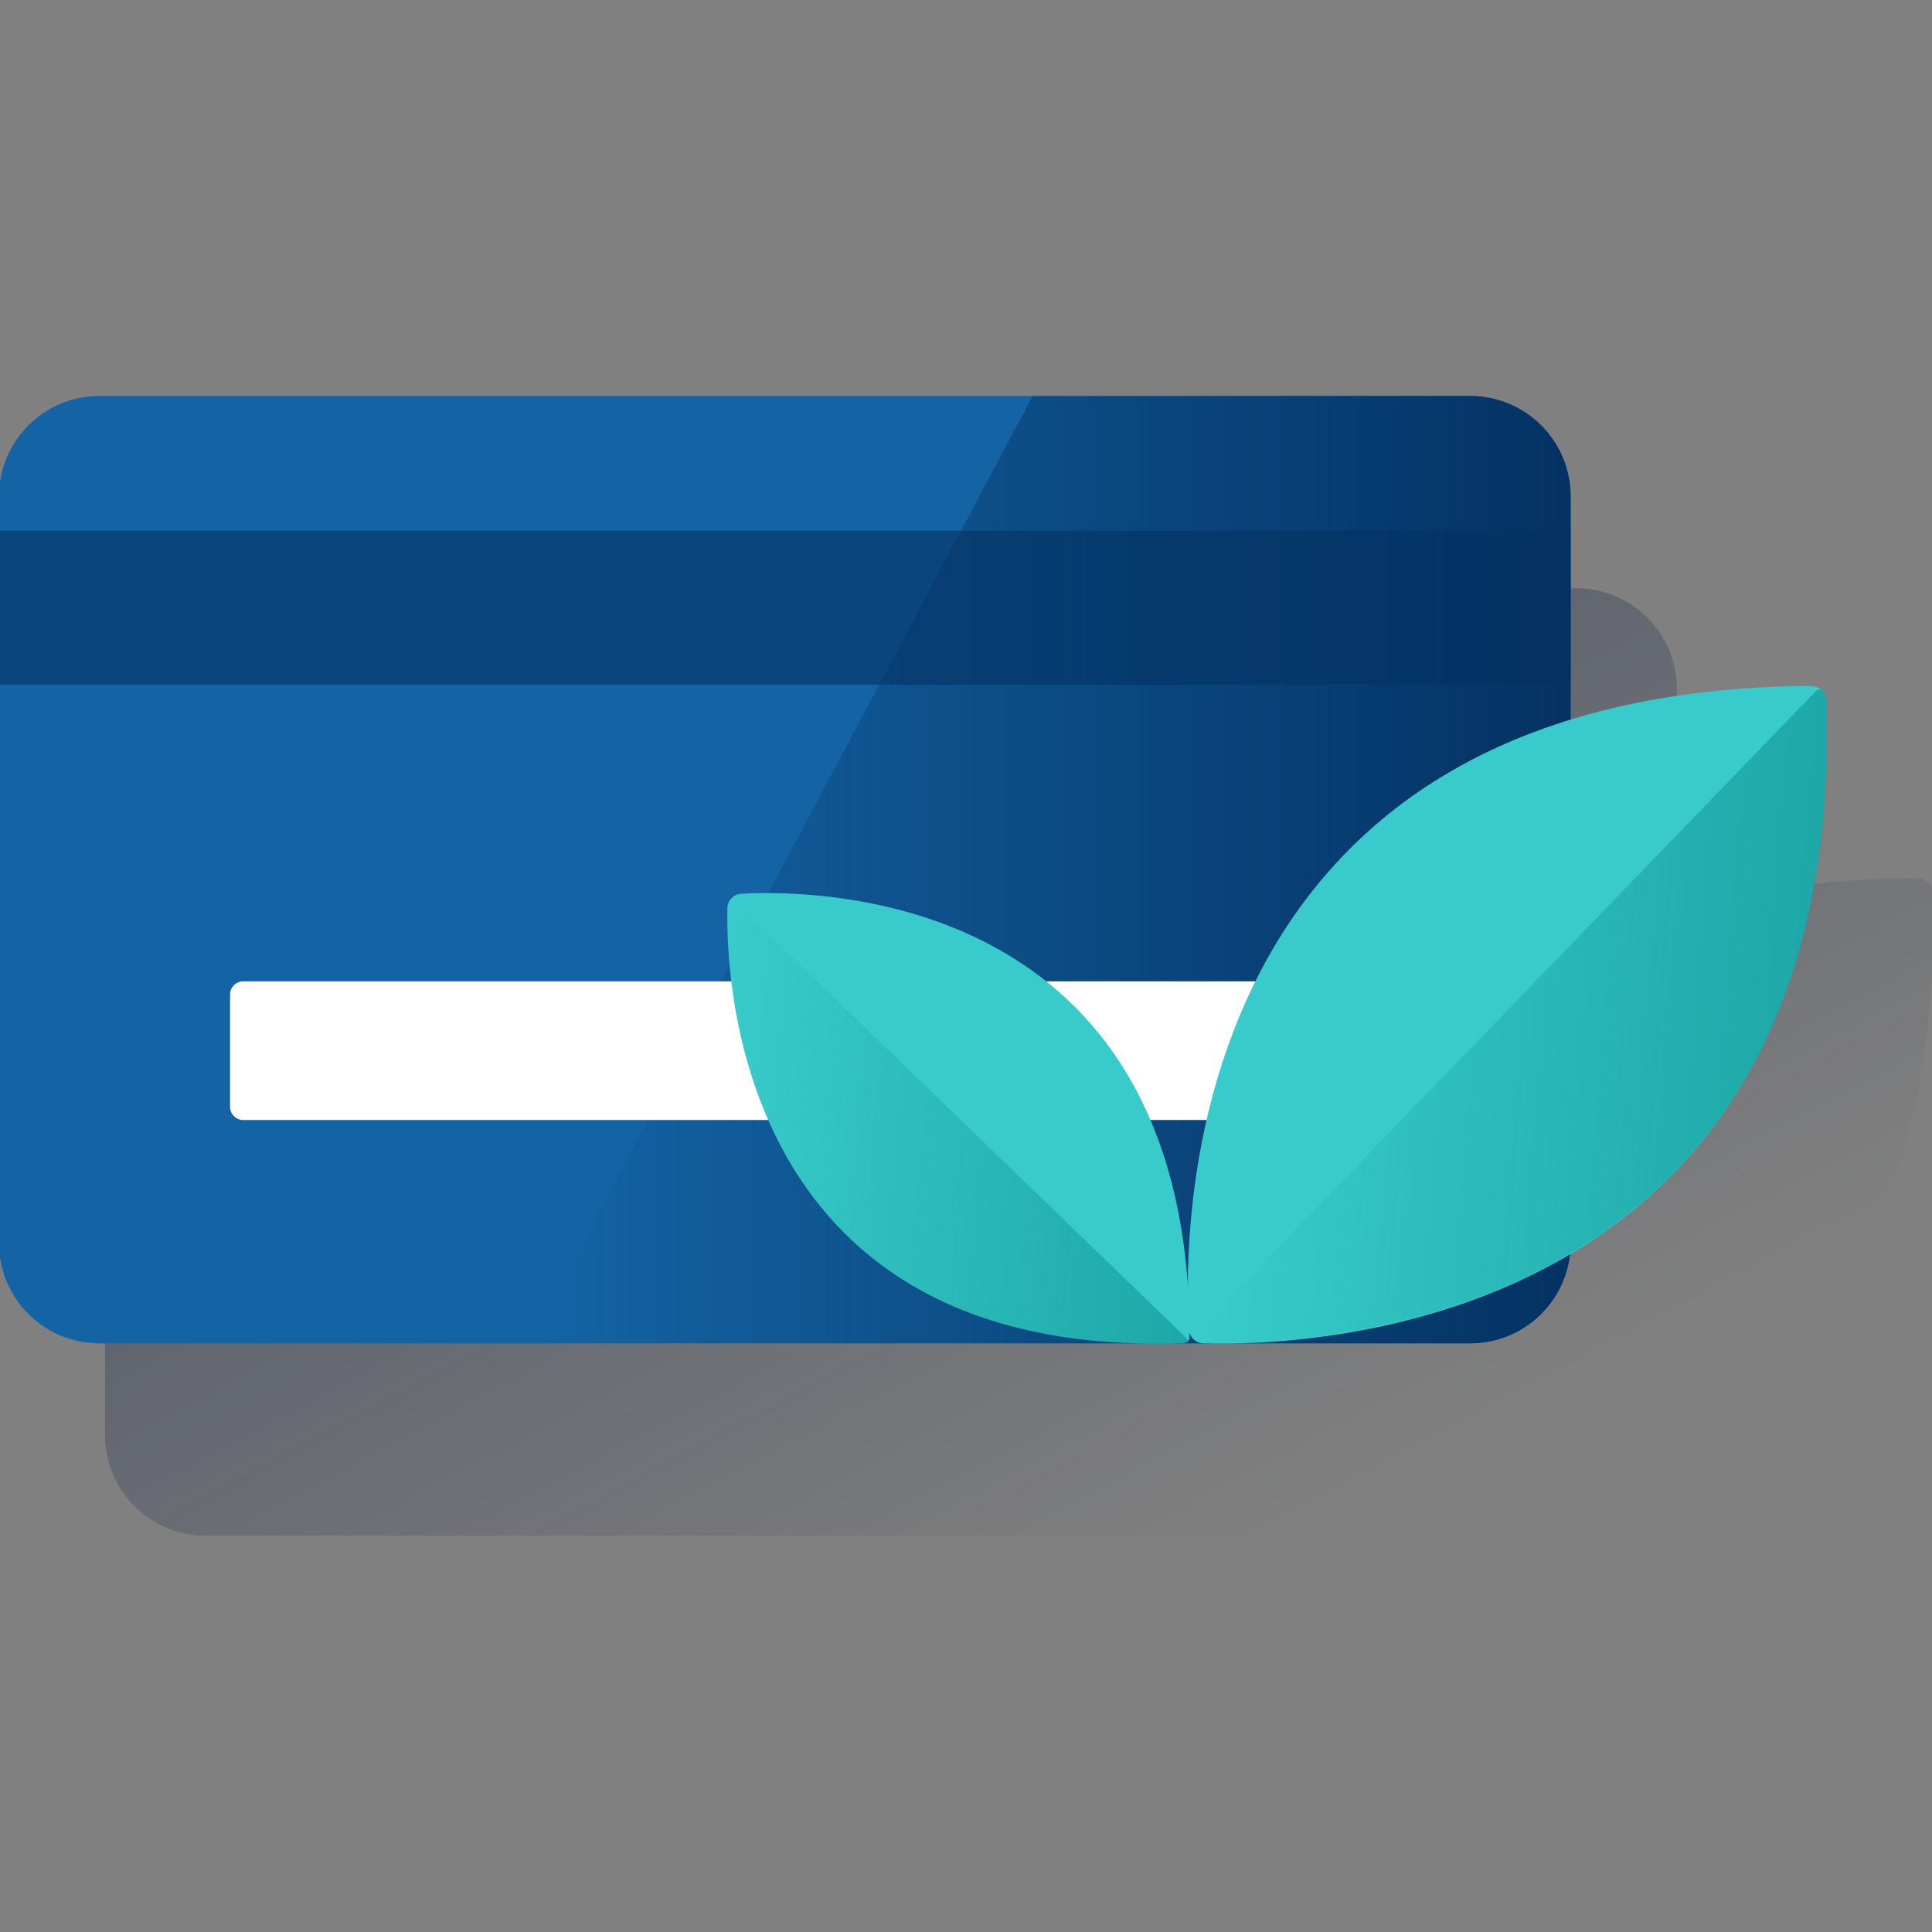 <svg width="600" height="600" viewBox="0 0 600 600" fill="none" xmlns="http://www.w3.org/2000/svg"><rect x="0" y="0" width="600" height="600" fill="#808080" stroke="none"/><g clip-path="url(#clip0_6068_544)"><path d="M583.532 377.746C594.893 351.7 601.428 318.89 600.167 277.415C600.181 276.689 600.021 275.971 599.701 275.32C599.38 274.669 598.907 274.104 598.323 273.673C597.132 272.956 595.752 272.616 594.365 272.697C565.892 272.981 541.488 276.764 520.757 283.164V213.895C520.757 205.624 517.472 197.693 511.624 191.844C505.775 185.996 497.844 182.711 489.573 182.711H63.805C55.535 182.711 47.603 185.996 41.755 191.844C35.907 197.693 32.621 205.624 32.621 213.895V445.74C32.621 454.01 35.907 461.942 41.755 467.79C47.603 473.638 55.535 476.924 63.805 476.924H385.961C389.893 477.032 393.938 477.032 398.096 476.924H406.529C409.336 477.019 413.566 477.073 418.881 476.924H489.533C497.181 476.921 504.562 474.108 510.272 469.018C515.982 463.928 519.622 456.918 520.499 449.319C548.651 432.85 570.753 407.754 583.532 377.746Z" fill="url(#paint0_linear_6068_544)"/><path d="M456.591 122.977H30.864C13.641 122.977 -0.32 136.938 -0.32 154.16V386.006C-0.32 403.228 13.641 417.19 30.864 417.19H456.591C473.813 417.19 487.775 403.228 487.775 386.006V154.16C487.775 136.938 473.813 122.977 456.591 122.977Z" fill="#1464A5"/><path d="M456.592 417.19C464.862 417.19 472.794 413.904 478.642 408.056C484.49 402.208 487.776 394.276 487.776 386.006V154.16C487.776 145.89 484.49 137.958 478.642 132.11C472.794 126.262 464.862 122.977 456.592 122.977H320.698L164.223 417.19H456.592Z" fill="url(#paint1_linear_6068_544)"/><path opacity="0.6" d="M487.775 164.828H-0.32V212.661H487.775V164.828Z" fill="#043263"/><path d="M411.931 304.766H75.525C73.278 304.766 71.457 306.587 71.457 308.833V343.759C71.457 346.005 73.278 347.826 75.525 347.826H411.931C414.177 347.826 415.998 346.005 415.998 343.759V308.833C415.998 306.587 414.177 304.766 411.931 304.766Z" fill="white"/><path d="M561.384 213.016C363.99 214.982 367.406 385.056 369.305 413.094C369.403 414.177 369.892 415.187 370.68 415.935C371.469 416.684 372.503 417.12 373.589 417.161C401.871 418.111 572.895 415.697 567.2 218.059C567.105 214.71 565.383 213.016 561.384 213.016Z" fill="#39CBCB"/><path d="M372.602 416.904C400.993 417.853 573.263 415.969 567.23 217.734C567.244 217.009 567.084 216.29 566.763 215.639C566.442 214.988 565.97 214.423 565.386 213.992C564.628 214.165 563.945 214.573 563.434 215.158L371.382 413.867C371.05 414.2 370.863 414.651 370.863 415.121C370.863 415.592 371.05 416.042 371.382 416.375C371.706 416.701 372.143 416.89 372.602 416.904Z" fill="url(#paint2_linear_6068_544)"/><path d="M369.468 414.574C369.007 276.769 253.6 276.281 230.212 277.555C229.058 277.623 227.972 278.125 227.173 278.96C226.373 279.795 225.919 280.901 225.9 282.056C225.399 305.593 229.791 421.991 367.421 417.123C369.116 416.961 369.373 416.093 369.468 414.574Z" fill="#39CBCB"/><path d="M225.844 281.735C225.274 304.594 229.111 422.225 367.662 417.141C367.909 417.16 368.154 417.084 368.346 416.927C368.538 416.771 368.662 416.546 368.693 416.3C368.704 416.14 368.677 415.98 368.616 415.832C368.555 415.684 368.461 415.552 368.34 415.446L228.813 280.596C228.485 280.303 228.06 280.141 227.62 280.141C227.179 280.141 226.755 280.303 226.427 280.596C226.259 280.738 226.121 280.912 226.02 281.107C225.92 281.303 225.86 281.516 225.844 281.735Z" fill="url(#paint3_linear_6068_544)"/></g><defs><linearGradient id="paint0_linear_6068_544" x1="206.695" y1="158.577" x2="379.236" y2="483.093" gradientUnits="userSpaceOnUse"><stop stop-color="#192647" stop-opacity="0.5" offset="0"/><stop offset="1" stop-color="#192647" stop-opacity="0"/></linearGradient><linearGradient id="paint1_linear_6068_544" x1="487.776" y1="270.083" x2="164.223" y2="270.083" gradientUnits="userSpaceOnUse"><stop stop-color="#043263" offset="0"/><stop offset="1" stop-color="#043263" stop-opacity="0"/></linearGradient><linearGradient id="paint2_linear_6068_544" x1="561.278" y1="320.041" x2="379.905" y2="305.544" gradientUnits="userSpaceOnUse"><stop stop-color="#028484" stop-opacity="0.5" offset="0"/><stop offset="1" stop-color="#028484" stop-opacity="0"/></linearGradient><linearGradient id="paint3_linear_6068_544" x1="373.507" y1="352.535" x2="220.867" y2="340.335" gradientUnits="userSpaceOnUse"><stop stop-color="#028484" stop-opacity="0.5" offset="0"/><stop offset="1" stop-color="#028484" stop-opacity="0"/></linearGradient><clipPath id="clip0_6068_544"><rect width="600" height="600" fill="white"/></clipPath></defs></svg>